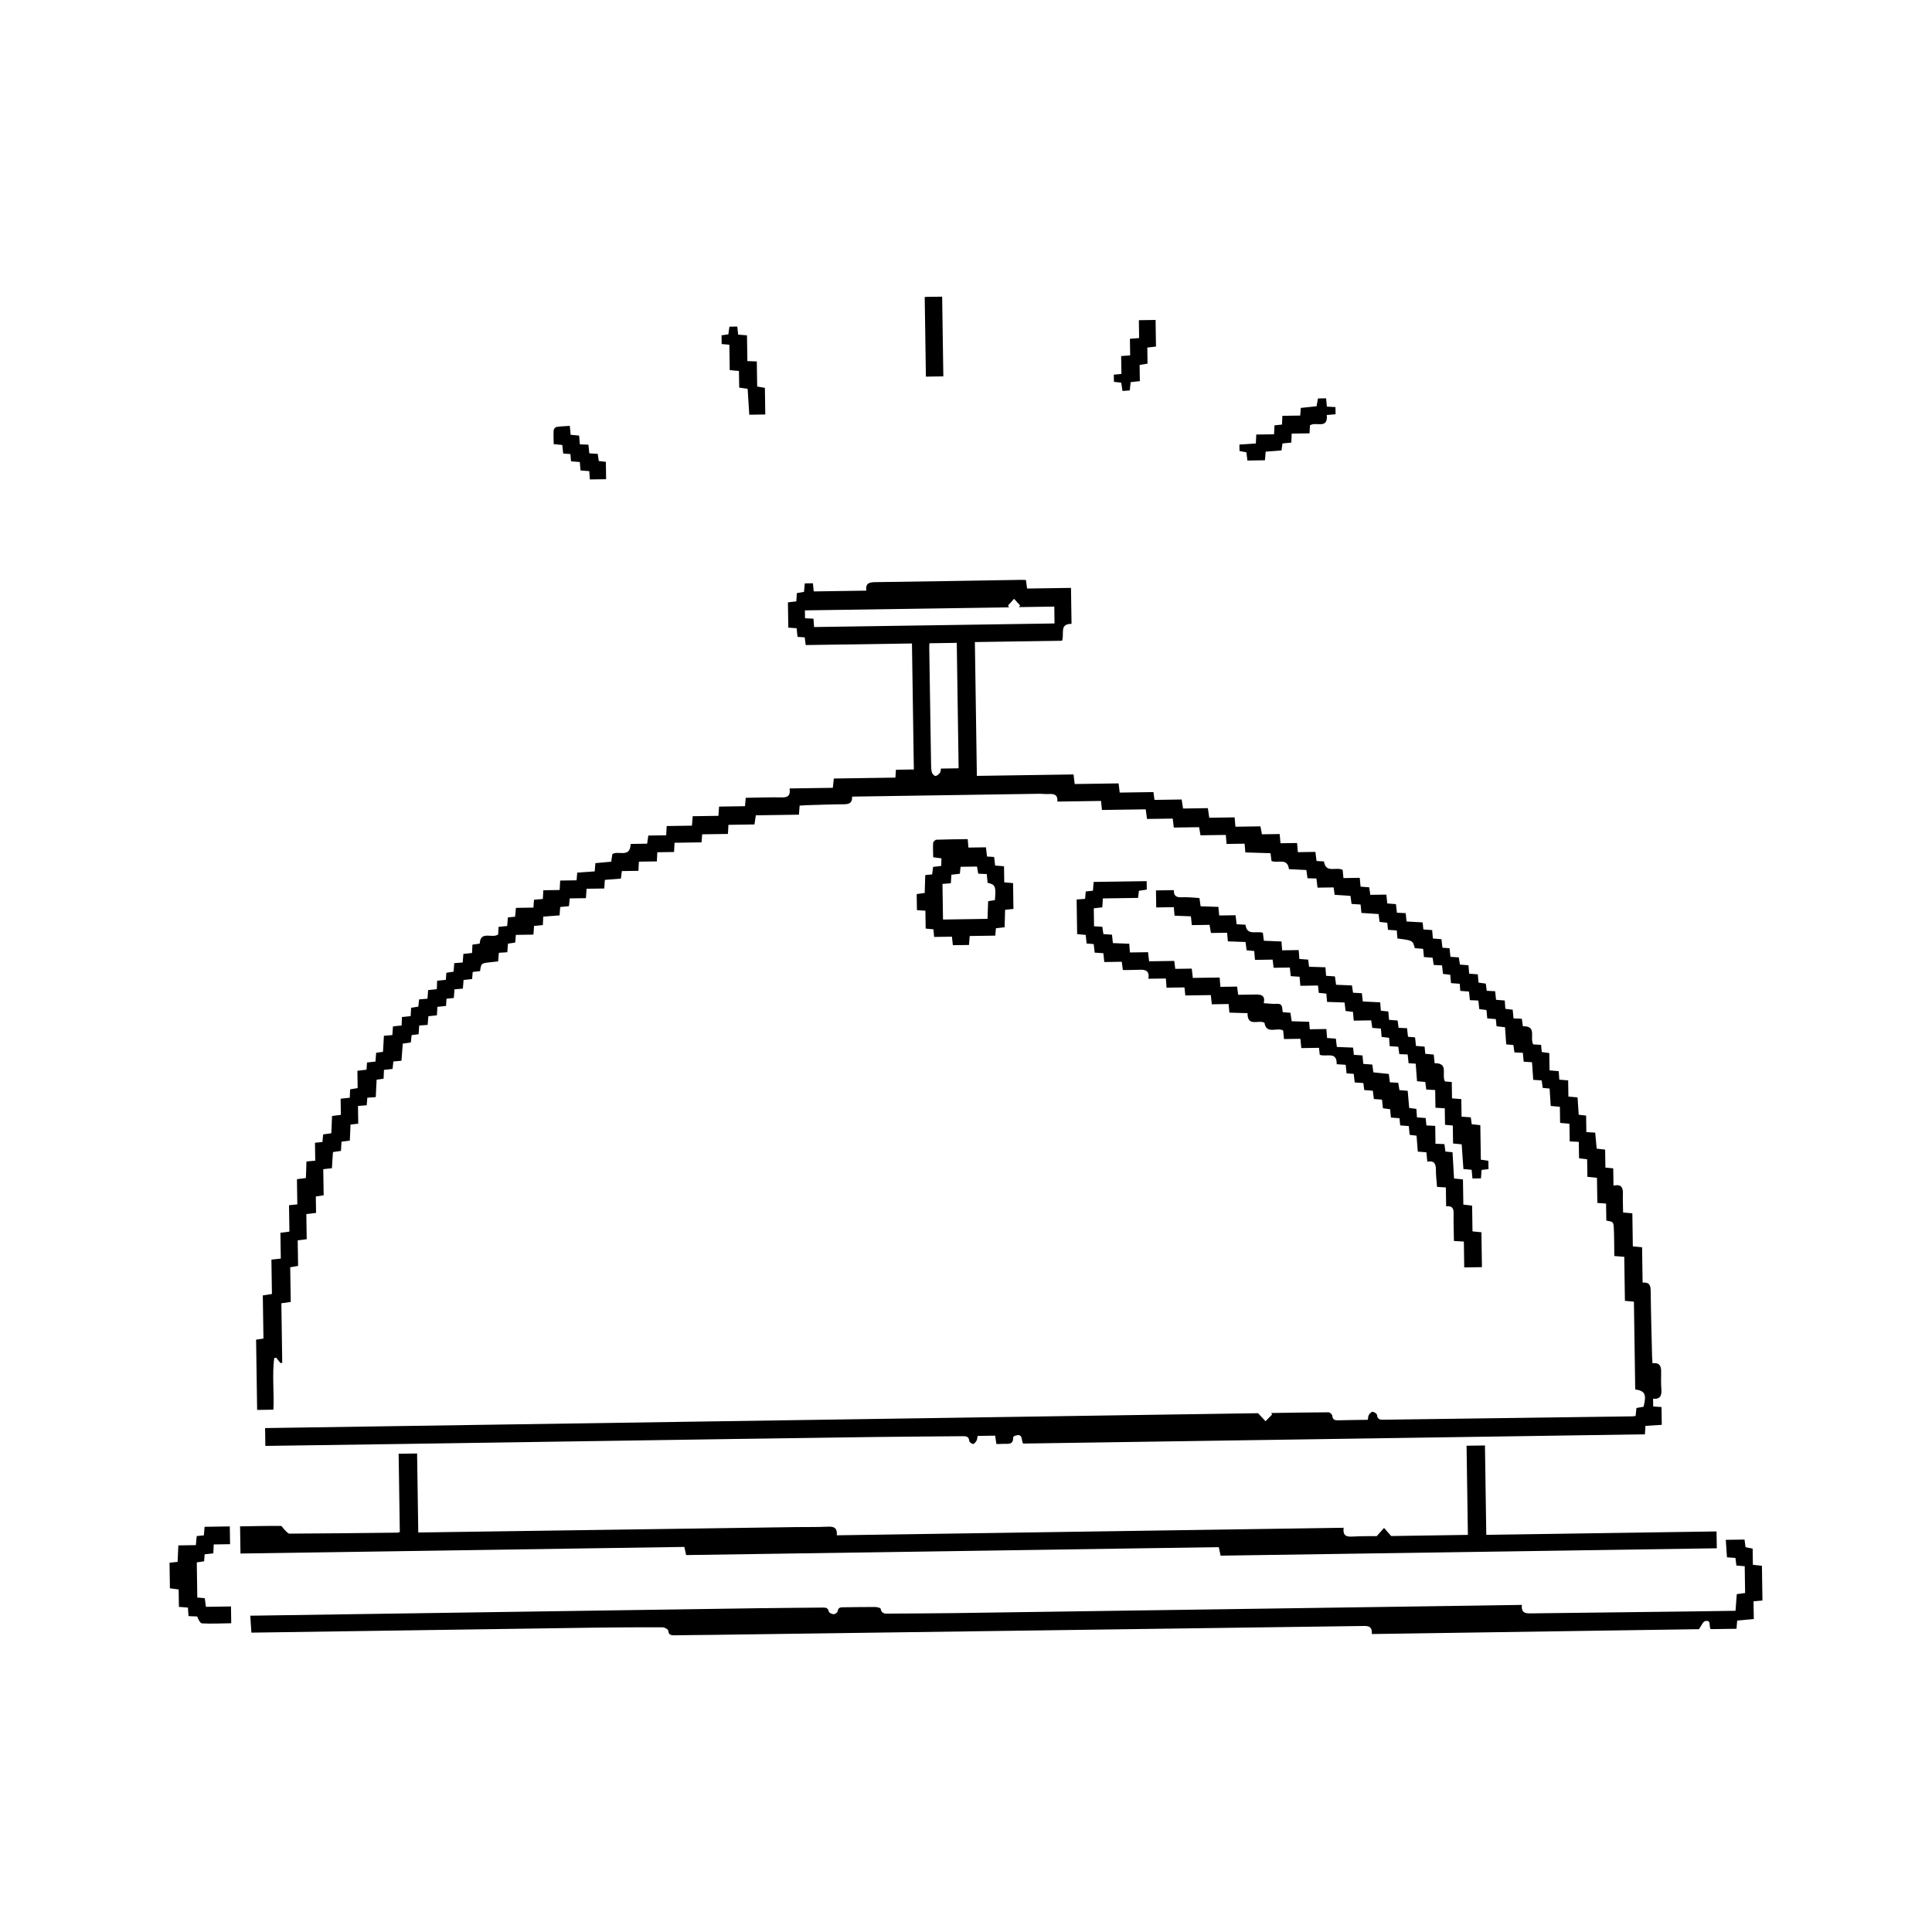 <?xml version="1.0" encoding="utf-8"?>
<!-- Generator: Adobe Illustrator 27.8.1, SVG Export Plug-In . SVG Version: 6.00 Build 0)  -->
<svg version="1.1" xmlns="http://www.w3.org/2000/svg" xmlns:xlink="http://www.w3.org/1999/xlink" x="0px" y="0px"
	 viewBox="0 0 1080 1080" style="enable-background:new 0 0 1080 1080;" xml:space="preserve">
<style type="text/css">
	.st0{display:none;}
	.st1{fill:#FFFFFF;}
</style>
<g id="Layer_1" class="st0">
</g>
<g id="Concierge">
	<g>
		<path d="M703.26,789.99c1.87,2,3.03,3.25,4.19,4.49c1.23-1.27,2.47-2.53,3.7-3.8c-0.19-0.27-0.37-0.53-0.56-0.8
			c10.7-0.16,21.4-0.36,32.09-0.39c0.72,0,2,1.17,2.06,1.88c0.21,2.45,1.61,2.63,3.55,2.58c5.4-0.15,10.8-0.18,16.33-0.27
			c0.2-1.06,0.14-2.01,0.55-2.66c0.5-0.79,1.45-1.88,2.11-1.82c0.91,0.08,2.41,1.05,2.48,1.76c0.24,2.37,1.45,2.7,3.47,2.67
			c46.47-0.65,92.94-1.26,139.41-1.88c0.48-0.01,0.96-0.12,1.66-0.21c0.16-1.46,0.31-2.87,0.49-4.46c1.4-0.25,2.71-0.47,3.99-0.7
			c1.68-7,0.88-8.82-4.68-9.68c-0.24-16.25-0.48-32.59-0.73-49.06c-1.79-0.16-3.11-0.28-5.03-0.45c-0.12-8.13-0.24-16.3-0.37-24.62
			c-2-0.16-3.42-0.27-5.56-0.44c-0.08-5.22-0.03-10.36-0.27-15.49c-0.17-3.65-0.35-3.64-4.19-4.34c-0.05-3.09-0.09-6.25-0.14-9.49
			c-1.68-0.13-3.02-0.23-4.88-0.37c-0.07-4.6-0.14-9.21-0.21-14.03c-2.02-0.21-3.54-0.37-5.35-0.55c-0.05-3.24-0.1-6.41-0.15-9.81
			c-1.54-0.19-2.82-0.34-4.52-0.55c-0.04-3.03-0.09-6.05-0.14-9.18c-1.87-0.1-3.3-0.18-5.08-0.27c-0.05-3.29-0.1-6.45-0.15-9.85
			c-1.84-0.17-3.36-0.32-5.22-0.49c-0.04-2.97-0.09-5.88-0.13-9.01c-1.85-0.17-3.37-0.31-5.12-0.46c-0.2-3.22-0.4-6.37-0.62-9.73
			c-1.33-0.13-2.51-0.24-3.87-0.37c-0.18-1.35-0.35-2.65-0.55-4.18c-1.45-0.1-2.89-0.19-4.73-0.32c-0.22-3.17-0.45-6.41-0.69-9.84
			c-1.61-0.11-3.04-0.21-4.65-0.31c-0.16-1.66-0.31-3.2-0.48-4.97c-1.57-0.06-3.01-0.12-4.68-0.19c-0.19-1.31-0.38-2.6-0.6-4.15
			c-1.26-0.12-2.54-0.24-4-0.38c-0.23-3.19-0.44-6.24-0.68-9.57c-1.54-0.18-3.06-0.35-4.73-0.55c-0.13-1.31-0.26-2.51-0.41-4.01
			c-1.51-0.12-3.04-0.25-4.79-0.39c-0.14-1.52-0.27-2.96-0.42-4.66c-1.23-0.16-2.51-0.33-4.03-0.53c-0.17-1.48-0.34-3.02-0.54-4.78
			c-1.52-0.07-2.96-0.14-4.71-0.22c-0.16-1.52-0.32-3.05-0.51-4.81c-1.58-0.12-3.12-0.24-4.85-0.37c-0.11-1.32-0.21-2.51-0.33-3.98
			c-1.56-0.12-3.1-0.23-4.87-0.36c-0.13-1.5-0.26-2.94-0.42-4.65c-1.23-0.16-2.51-0.32-4.05-0.51c-0.17-1.47-0.34-3.01-0.54-4.76
			c-1.52-0.07-2.96-0.14-4.65-0.22c-0.19-1.27-0.39-2.55-0.62-4.06c-1.52-0.12-3.07-0.24-4.86-0.38c-0.14-1.49-0.27-2.91-0.43-4.57
			c-1.61-0.14-3.16-0.27-4.66-0.4c-1.17-4.32-1.17-4.32-9.72-5.4c-0.11-1.38-0.22-2.81-0.35-4.49c-1.6-0.12-3.14-0.23-4.92-0.36
			c-0.13-1.25-0.25-2.44-0.4-3.93c-1.34-0.15-2.74-0.31-4.31-0.49c-0.17-1.37-0.34-2.69-0.56-4.39c-3.09-0.2-6.22-0.41-9.59-0.63
			c-0.14-1.45-0.28-2.88-0.46-4.7c-1.58-0.1-3.23-0.21-5.05-0.33c-0.19-1.42-0.36-2.73-0.6-4.49c-2.82-0.19-5.7-0.38-8.84-0.6
			c-0.17-1.24-0.35-2.52-0.58-4.14c-2.96,0.04-5.88,0.09-9,0.13c-0.23-1.85-0.41-3.37-0.62-5.1c-1.68-0.05-3.24-0.11-4.98-0.16
			c-0.22-1.57-0.41-2.98-0.64-4.6c-3.32-0.16-6.48-0.32-9.74-0.48c-0.79-6.56-6.22-3.09-9.75-4.56c-0.15-1.22-0.33-2.62-0.55-4.36
			c-4.68-0.14-9.3-0.29-14.07-0.43c-0.14-1.65-0.27-3.08-0.42-4.89c-3.37,0.05-6.64,0.1-10.09,0.15c-0.14-1.81-0.26-3.25-0.4-5.05
			c-4.68,0.07-9.32,0.14-14.16,0.21c-0.28-1.61-0.5-2.88-0.79-4.53c-4.59,0.07-9.24,0.14-14.13,0.21c-0.21-1.76-0.39-3.18-0.61-5.02
			c-4.66,0.07-9.39,0.14-14.37,0.21c-0.25-1.89-0.46-3.4-0.73-5.38c-8.14,0.12-16.21,0.24-24.46,0.36c-0.2-1.88-0.35-3.31-0.53-5.05
			c-8.07,0.12-16.04,0.24-24.37,0.36c0.31-3.85-1.87-4.42-4.79-4.23c-1.83,0.12-3.69-0.15-5.53-0.13
			c-33.65,0.5-67.3,1.02-100.96,1.53c-1.1,0.02-2.19,0.03-3.49,0.05c0.2,3.5-1.61,4.27-4.55,4.28c-7.02,0.02-14.04,0.33-21.06,0.53
			c-1.21,0.04-2.41,0.14-3.73,0.22c-0.12,1.66-0.22,3.09-0.37,5.07c-8.09,0.12-16.04,0.24-24.13,0.36c-0.28,1.95-0.48,3.36-0.73,5.1
			c-4.83,0.07-9.59,0.14-14.56,0.22c-0.1,1.77-0.17,3.2-0.28,5.09c-4.78,0.07-9.52,0.14-14.41,0.21c-0.12,1.62-0.21,2.82-0.34,4.5
			c-4.99,0.07-9.98,0.15-15.1,0.22c-0.1,1.92-0.18,3.35-0.28,5.17c-3.13,0.05-6.15,0.09-9.35,0.14c-0.09,1.81-0.16,3.25-0.25,5.11
			c-3.31,0.05-6.57,0.1-10.04,0.15c-0.1,1.84-0.18,3.27-0.29,5.12c-3.04,0.05-6.06,0.09-9.25,0.14c-0.19,1.56-0.34,2.73-0.52,4.21
			c-2.93,0.23-5.83,0.46-8.98,0.71c-0.1,1.49-0.2,2.92-0.32,4.82c-3.19,0.05-6.44,0.1-9.91,0.15c-0.12,1.87-0.21,3.3-0.34,5.25
			c-2.93,0.04-5.93,0.09-9.06,0.13c-0.17,1.68-0.29,2.87-0.43,4.34c-1.49,0.15-3.04,0.3-4.88,0.48c-0.12,1.42-0.23,2.84-0.38,4.68
			c-2.92,0.22-5.91,0.44-9.11,0.67c-0.08,1.6-0.14,3.04-0.23,4.74c-1.59,0.16-3.13,0.32-4.9,0.49c-0.11,1.48-0.22,2.91-0.37,4.85
			c-3.19,0.05-6.43,0.1-9.82,0.15c-0.14,1.68-0.23,2.87-0.35,4.3c-1.26,0.19-2.55,0.38-4.05,0.6c-0.12,1.53-0.25,3.07-0.38,4.8
			c-1.57,0.11-3.01,0.2-4.72,0.32c-0.13,1.58-0.26,3.11-0.41,4.8c-1.76,0.19-3.45,0.34-5.13,0.56c-4.34,0.55-4.34,0.56-4.96,4.87
			c-1.26,0.15-2.57,0.3-4.12,0.48c-0.1,1.23-0.2,2.42-0.32,3.95c-1.46,0.16-2.99,0.33-4.78,0.53c-0.12,1.52-0.24,3.06-0.39,4.83
			c-1.5,0.13-2.94,0.25-4.69,0.4c-0.12,1.51-0.24,3.05-0.38,4.83c-1.35,0.13-2.64,0.26-4.08,0.41c-0.09,1.37-0.17,2.57-0.27,4.04
			c-1.53,0.16-3.06,0.33-4.82,0.51c-0.09,1.51-0.17,2.95-0.28,4.73c-1.47,0.16-3,0.33-4.77,0.52c-0.13,1.54-0.26,3.08-0.41,4.84
			c-1.52,0.11-2.96,0.21-4.7,0.34c-0.12,1.55-0.23,3.09-0.36,4.88c-1.2,0.15-2.38,0.3-3.89,0.49c-0.13,1.21-0.28,2.5-0.46,4.12
			c-1.32,0.19-2.73,0.4-4.5,0.66c-0.23,3.05-0.46,6.17-0.71,9.55c-1.49,0.13-2.92,0.26-4.54,0.41c-0.14,1.35-0.28,2.65-0.45,4.18
			c-1.53,0.17-3.06,0.34-4.8,0.53c-0.08,1.66-0.15,3.22-0.22,4.91c-1.34,0.19-2.51,0.36-3.89,0.56c-0.16,3.27-0.32,6.42-0.48,9.74
			c-1.62,0.12-3.05,0.22-4.71,0.34c-0.12,1.39-0.23,2.69-0.36,4.21c-1.53,0.13-2.97,0.24-4.87,0.4c0.05,3.26,0.1,6.51,0.15,9.9
			c-1.64,0.19-2.83,0.33-4.32,0.5c-0.13,2.87-0.26,5.77-0.4,8.98c-1.46,0.19-2.88,0.37-4.65,0.6c-0.09,1.6-0.18,3.26-0.28,5.14
			c-1.49,0.22-2.9,0.42-4.49,0.65c-0.2,3.05-0.39,5.96-0.58,9.02c-1.54,0.17-2.95,0.33-4.84,0.55c0.07,4.9,0.14,9.66,0.22,14.59
			c-1.63,0.25-2.81,0.43-4.38,0.67c0.04,2.93,0.09,5.94,0.14,9.18c-1.89,0.23-3.41,0.41-5.44,0.65c0.07,4.66,0.14,9.28,0.21,14.05
			c-1.91,0.25-3.32,0.43-5.03,0.65c0.07,4.77,0.14,9.42,0.21,14.28c-1.54,0.27-2.81,0.49-4.4,0.77c0.09,6.38,0.19,12.76,0.29,19.39
			c-1.7,0.24-3.11,0.43-5.24,0.73c0.16,11.01,0.33,22.13,0.49,33.24c-0.32,0.07-0.64,0.14-0.97,0.21c-0.8-1-1.61-2.01-2.41-3.01
			c-0.37,0.06-0.74,0.12-1.11,0.19c-1.21,9.5,0.01,19.12-0.44,28.85c-3.08,0.05-5.97,0.09-9.1,0.14
			c-0.19-13.08-0.39-26.07-0.58-39.28c1.36-0.2,2.54-0.38,4.11-0.61c-0.12-8-0.24-15.97-0.36-24.12c1.76-0.27,3.16-0.49,5.1-0.79
			c-0.1-6.44-0.19-12.78-0.29-19.23c1.97-0.21,3.39-0.37,5.25-0.57c-0.07-4.9-0.14-9.66-0.21-14.43c1.78-0.23,3.1-0.4,5.02-0.65
			c-0.07-4.9-0.14-9.75-0.22-14.74c1.78-0.19,2.97-0.31,4.64-0.48c-0.07-4.63-0.14-9.26-0.21-14.08c1.88-0.25,3.31-0.44,5.01-0.66
			c0.1-2.99,0.2-6.01,0.31-9.25c1.61-0.14,3.04-0.27,4.91-0.44c-0.05-3.32-0.1-6.59-0.15-10.01c1.61-0.17,2.8-0.29,4.17-0.43
			c0.13-1.37,0.25-2.68,0.4-4.25c1.39-0.2,2.81-0.4,4.57-0.65c0.13-3.1,0.27-6.25,0.41-9.65c1.54-0.2,3.06-0.39,4.92-0.62
			c-0.04-2.98-0.09-5.89-0.13-9.02c1.85-0.21,3.38-0.38,5.12-0.57c0.06-1.56,0.11-3,0.18-4.68c1.3-0.21,2.58-0.42,4.21-0.69
			c-0.05-3.14-0.09-6.31-0.14-9.68c1.86-0.23,3.38-0.41,5.1-0.62c0.09-1.28,0.17-2.48,0.27-4.01c1.47-0.16,2.99-0.33,4.74-0.53
			c0.12-1.58,0.24-3.13,0.38-4.9c1.22-0.17,2.39-0.34,3.82-0.54c0.17-2.94,0.34-5.84,0.52-8.98c1.55-0.13,2.98-0.24,4.71-0.38
			c0.11-1.55,0.22-3.09,0.35-4.86c1.57-0.17,3.1-0.33,4.84-0.52c0.06-1.57,0.11-3.01,0.18-4.72c1.57-0.17,3.1-0.33,4.86-0.52
			c0.09-1.51,0.17-2.95,0.27-4.66c1.22-0.19,2.5-0.4,4.02-0.64c0.14-1.23,0.28-2.52,0.45-4.04c1.48-0.12,2.92-0.24,4.67-0.38
			c0.12-1.51,0.23-3.05,0.37-4.81c1.58-0.16,3.11-0.32,4.85-0.51c0.06-1.57,0.12-3.01,0.18-4.72c1.58-0.17,3.11-0.33,4.88-0.52
			c0.08-1.26,0.16-2.45,0.26-3.93c1.22-0.19,2.5-0.38,4.04-0.62c0.12-1.48,0.25-3.02,0.39-4.77c1.52-0.12,2.96-0.23,4.72-0.37
			c0.12-1.51,0.24-3.04,0.38-4.8c1.58-0.17,3.11-0.33,4.85-0.51c0.07-1.57,0.13-3.01,0.21-4.66c1.35-0.19,2.65-0.37,4.05-0.56
			c0.52-7.55,6.92-2.68,10.34-5.13c0.05-1.07,0.12-2.5,0.21-4.24c1.54-0.16,3.07-0.32,4.84-0.5c0.12-1.58,0.25-3.12,0.38-4.8
			c1.33-0.13,2.52-0.24,4.03-0.39c0.14-1.5,0.28-3.03,0.46-4.94c3.23-0.05,6.39-0.09,9.79-0.15c0.12-1.65,0.2-2.94,0.31-4.39
			c1.72-0.15,3.27-0.29,4.95-0.43c0.09-1.63,0.17-3.06,0.27-4.88c3.05-0.05,5.96-0.09,9.13-0.14c0.11-1.9,0.19-3.43,0.3-5.28
			c3.09-0.05,6-0.09,9.16-0.14c0.14-1.59,0.25-2.87,0.37-4.3c3.32-0.23,6.47-0.45,9.77-0.69c0.14-1.64,0.25-3.06,0.38-4.61
			c2.96-0.27,5.75-0.52,8.84-0.8c0.22-1.45,0.43-2.86,0.64-4.21c3.16-2.3,9.94,2.51,10.24-5.72c2.98-0.04,5.99-0.09,9.21-0.14
			c0.24-1.63,0.42-2.9,0.66-4.55c3.26-0.05,6.53-0.1,9.98-0.15c0.1-1.8,0.18-3.23,0.29-5.17c4.68-0.07,9.3-0.14,14.12-0.21
			c0.16-1.92,0.27-3.35,0.43-5.28c4.76-0.07,9.5-0.14,14.36-0.21c0.14-1.92,0.24-3.35,0.37-5.17c4.91-0.07,9.66-0.14,14.49-0.22
			c0.14-1.59,0.24-2.78,0.41-4.69c6.82-0.1,13.56-0.37,20.3-0.23c3.39,0.07,4.79-1.13,4.2-5c8.15-0.12,16.08-0.24,24.19-0.36
			c0.2-1.95,0.35-3.36,0.55-5.19c11.47-0.17,22.88-0.34,34.43-0.51c0.11-1.6,0.19-2.8,0.29-4.4c3.29-0.05,6.55-0.1,10.01-0.15
			c-0.35-23.64-0.7-46.86-1.05-70.43c-19.83,0.29-39.5,0.59-59.41,0.88c-0.2-1.58-0.36-2.86-0.54-4.29
			c-1.33-0.09-2.53-0.18-4.02-0.29c-0.16-1.51-0.31-3.05-0.5-4.82c-1.49-0.11-2.92-0.21-4.66-0.34c-0.07-4.57-0.14-9.18-0.21-14.14
			c1.4-0.16,2.93-0.33,4.69-0.54c0.1-1.48,0.2-2.92,0.32-4.62c1.21-0.21,2.49-0.43,3.99-0.7c0.14-1.49,0.28-3.03,0.43-4.73
			c1.53-0.02,2.94-0.04,4.55-0.07c0.15,1.59,0.29,3.02,0.43,4.56c9.8-0.15,19.47-0.29,29.38-0.44c-0.49-4.29,1.84-4.71,5.13-4.75
			c27.24-0.34,54.48-0.84,81.72-1.28c0.72-0.01,1.45,0.05,2.41,0.08c0.21,1.54,0.39,2.95,0.64,4.78c8.15-0.12,16.23-0.24,24.55-0.36
			c0.1,6.9,0.2,13.38,0.3,20.1c-7.03-0.05-3.86,5.69-5.3,9.45c-15.97,0.24-32.18,0.48-48.73,0.72c0.37,24.98,0.74,49.55,1.11,74.81
			c18.07-0.27,35.97-0.53,54.04-0.8c0.25,2.08,0.43,3.49,0.65,5.36c8.17-0.12,16.25-0.24,24.54-0.36c0.22,1.85,0.39,3.28,0.62,5.14
			c6.22-0.09,12.46-0.19,18.86-0.28c0.21,1.59,0.37,2.77,0.58,4.37c5.03-0.07,10.04-0.15,15.19-0.23c0.28,1.8,0.5,3.2,0.78,5.05
			c4.64-0.07,9.15-0.14,13.87-0.21c0.28,1.95,0.5,3.45,0.78,5.36c4.71-0.07,9.34-0.14,14.18-0.21c0.16,1.83,0.28,3.26,0.45,5.23
			c4.61-0.07,9.23-0.14,13.98-0.21c0.31,1.67,0.54,2.84,0.84,4.45c3.18-0.05,6.45-0.1,9.92-0.15c0.16,1.84,0.28,3.28,0.44,5.15
			c3.05-0.05,6.07-0.09,9.28-0.14c0.16,1.86,0.28,3.29,0.43,5.12c3.2-0.05,6.36-0.09,9.8-0.15c0.24,1.87,0.44,3.38,0.66,5.1
			c1.42,0.08,2.74,0.15,4.13,0.22c1.06,6.89,6.82,2.82,10.46,4.74c0.11,1.18,0.26,2.71,0.44,4.58c3.07-0.05,5.98-0.09,9.11-0.14
			c0.17,1.78,0.31,3.21,0.47,4.94c1.5,0.11,3.05,0.22,4.83,0.35c0.18,1.29,0.37,2.57,0.61,4.22c2.94-0.04,5.85-0.09,8.97-0.13
			c0.19,1.78,0.34,3.21,0.52,4.95c1.49,0.11,3.03,0.23,4.84,0.37c0.17,1.51,0.34,3.04,0.54,4.81c1.62,0.08,3.16,0.15,4.91,0.23
			c0.16,1.59,0.31,3.01,0.48,4.67c3.01,0.17,5.92,0.33,8.99,0.51c0.14,1.33,0.26,2.52,0.4,3.93c1.6,0.12,3.15,0.23,4.92,0.37
			c0.13,1.51,0.25,2.95,0.41,4.71c1.49,0.12,3.02,0.23,4.79,0.37c0.18,1.54,0.36,3.07,0.55,4.77c1.28,0.1,2.48,0.19,3.97,0.31
			c0.16,1.5,0.32,3.03,0.5,4.79c1.5,0.09,2.94,0.18,4.67,0.29c0.19,1.21,0.39,2.5,0.63,4.04c1.47,0.12,3.01,0.24,4.78,0.38
			c0.13,1.51,0.25,2.95,0.39,4.7c1.52,0.12,3.05,0.24,4.82,0.38c0.14,1.49,0.28,2.92,0.44,4.63c1.22,0.16,2.51,0.34,4.02,0.54
			c0.17,1.23,0.35,2.52,0.56,4.02c1.49,0.08,2.93,0.16,4.69,0.25c0.16,1.5,0.32,3.04,0.5,4.79c1.57,0.13,3.11,0.25,4.87,0.39
			c0.1,1.54,0.2,2.98,0.31,4.65c1.32,0.16,2.61,0.32,4.12,0.5c0.15,1.54,0.29,3.08,0.46,4.83c1.58,0.08,3.02,0.15,4.66,0.23
			c0.19,1.37,0.36,2.67,0.57,4.2c8.12-0.28,3.65,6.46,5.81,10.14c1.16,0.06,2.69,0.15,4.37,0.24c0.13,1.38,0.24,2.58,0.38,4.02
			c1.27,0.17,2.55,0.34,4.21,0.57c0.05,3.14,0.09,6.3,0.14,9.68c1.89,0.16,3.41,0.29,5.14,0.44c0.1,1.56,0.2,3,0.32,4.75
			c1.55,0.13,3.08,0.25,4.95,0.4c0.04,2.97,0.09,5.88,0.13,9.05c1.84,0.16,3.36,0.3,5.12,0.46c0.22,3.21,0.43,6.36,0.65,9.69
			c1.32,0.16,2.51,0.3,4.13,0.49c0.04,2.99,0.09,6.02,0.14,9.23c1.85,0.11,3.28,0.19,4.95,0.29c0.27,2.95,0.53,5.84,0.82,8.95
			c1.54,0.17,2.96,0.34,4.73,0.54c0.05,3.35,0.1,6.63,0.15,10.05c1.53,0.15,2.73,0.26,4.38,0.42c0.05,3.08,0.09,6.22,0.14,9.7
			c4.75-1.13,5.35,1.41,5.25,4.81c-0.09,3.31,0.07,6.62,0.12,10.17c1.8,0.16,3.22,0.29,5.17,0.46c0.09,6.08,0.18,12.18,0.27,18.48
			c1.92,0.19,3.35,0.34,5.17,0.52c0.1,6.45,0.19,12.93,0.29,19.74c3.74-0.34,4.49,1.48,4.52,4.58c0.12,12.33,0.5,24.65,0.79,36.97
			c0.03,1.09,0.13,2.18,0.22,3.54c4.34-0.57,4.93,2.01,4.83,5.35c-0.09,3.08-0.07,6.17,0.14,9.24c0.22,3.32-0.52,5.62-4.64,5.22
			c0.02,1.54,0.04,2.83,0.06,4.34c1.59,0.11,3.02,0.2,4.65,0.31c0.05,3.28,0.1,6.43,0.15,9.95c-2.95,0.19-5.95,0.38-9.13,0.58
			c-0.1,1.65-0.19,3.08-0.29,4.72c-115.93,1.72-231.75,3.44-347.6,5.17c-1.12-1.85-0.01-5.54-3.9-4.56
			c-0.63,0.16-1.69,0.69-1.67,1.02c0.18,4.74-3.33,3.5-5.91,3.72c-1.08,0.09-2.17,0.04-3.45,0.06c-0.25-1.69-0.47-3.1-0.7-4.66
			c-3.3,0.05-6.46,0.1-9.82,0.15c-0.19,0.96-0.16,1.87-0.55,2.55c-0.46,0.8-1.26,1.92-1.94,1.94c-0.74,0.02-2.11-1.01-2.16-1.68
			c-0.24-2.71-1.94-2.68-3.92-2.66c-16.14,0.17-32.28,0.24-48.42,0.44c-27.49,0.35-54.97,0.76-82.46,1.17
			c-60.03,0.89-120.06,1.81-180.09,2.7c-25.27,0.38-50.54,0.72-75.81,1.08c-0.84,0.01-1.68,0.02-2.79,0.04
			c-0.05-3.46-0.1-6.61-0.15-9.97C333.61,795.49,519.04,792.73,703.26,789.99z M589.36,339.09c-6.75,0.1-13.24,0.2-19.72,0.29
			c0.21-0.31,0.41-0.61,0.62-0.92c-1.13-1.24-2.27-2.49-3.4-3.73c-1.13,1.27-2.25,2.53-3.38,3.8c0.19,0.32,0.39,0.65,0.58,0.97
			c-38,0.56-76,1.13-114.11,1.7c0.03,1.74,0.04,3.01,0.07,4.4c1.66,0.09,3.09,0.16,4.71,0.25c0.13,1.73,0.25,3.27,0.35,4.67
			c44.95-0.67,89.58-1.33,134.41-2C589.46,345.32,589.42,342.52,589.36,339.09z M519.57,359.59c-0.05,0.99-0.13,1.59-0.12,2.2
			c0.33,21.91,0.67,43.82,1.03,65.73c0.02,1.47,0.07,3,0.5,4.37c0.25,0.8,1.35,1.93,1.98,1.87c0.9-0.08,1.83-1,2.5-1.78
			c0.4-0.45,0.32-1.31,0.53-2.34c3.43-0.05,6.69-0.1,9.89-0.15c-0.35-23.6-0.7-46.79-1.04-70.13
			C529.67,359.44,524.79,359.51,519.57,359.59z"/>
		<path d="M467.79,858.24c94.51-1.4,188.75-2.81,283.32-4.21c-0.63,4.99,2.11,5.08,5.43,4.9c4.65-0.27,9.32-0.19,13.08-0.24
			c1.67-1.88,2.87-3.23,4.07-4.58c1.13,1.28,2.26,2.56,4,4.54c13.38-0.2,27.89-0.41,42.87-0.64c-0.25-16.5-0.49-33.06-0.74-49.84
			c3.61-0.05,6.75-0.1,10.28-0.15c0.25,16.52,0.49,32.98,0.74,49.97c43.06-0.64,85.74-1.27,128.72-1.91
			c0.05,3.41,0.09,6.3,0.14,9.42c-92.41,1.37-184.8,2.75-277.37,4.12c-0.33-1.52-0.61-2.8-1.03-4.75
			c-99.14,1.47-198.4,2.95-297.75,4.42c-0.4-1.79-0.65-2.95-1-4.55c-82.62,1.23-165.28,2.46-248.12,3.69
			c-0.08-5.29-0.15-10.14-0.23-15.19c7.78-0.12,15.26-0.29,22.74-0.23c0.74,0.01,1.42,1.53,2.22,2.25c0.86,0.77,1.82,2.06,2.73,2.05
			c20.09-0.09,40.18-0.32,60.27-0.55c0.34,0,0.68-0.17,1.33-0.34c-0.22-14.48-0.43-28.98-0.65-43.76c3.55-0.05,6.77-0.1,10.31-0.15
			c0.22,14.64,0.43,29.13,0.66,44.16c1.85-0.03,3.4-0.05,4.95-0.07c68.54-0.98,137.07-1.97,205.61-2.94
			c6.04-0.09,12.08,0.04,18.11-0.22C465.78,853.27,468.14,853.69,467.79,858.24z"/>
		<path d="M850.74,897.15c-0.51,4.92,2.47,4.77,5.62,4.73c30.19-0.4,60.39-0.74,90.58-1.1c7.63-0.09,15.26-0.22,23.23-0.34
			c0.25-3.29,0.47-6.17,0.7-9.31c1.5-0.2,3.01-0.4,4.66-0.62c-0.07-4.99-0.15-9.86-0.22-14.99c-1.62-0.13-3.04-0.24-4.65-0.37
			c-0.17-1.35-0.34-2.66-0.54-4.24c-1.41-0.11-2.84-0.22-4.73-0.37c-0.21-3.14-0.43-6.34-0.67-9.76c3.73-0.06,7-0.1,10.48-0.16
			c0.18,1.38,0.36,2.68,0.57,4.27c1.16,0.24,2.42,0.49,3.97,0.81c0.04,2.94,0.09,5.87,0.13,9.03c1.79,0.19,3.31,0.36,5.06,0.55
			c0.1,6.46,0.19,12.81,0.29,19.4c-1.65,0.15-3.08,0.29-4.99,0.46c0.05,3.22,0.1,6.47,0.15,9.92c-3.34,0.3-6.23,0.56-9.29,0.83
			c-0.13,1.58-0.24,3-0.37,4.6c-4.9,0.07-9.66,0.14-14.4,0.21c-1.3-1.46,0.64-5.42-3.18-4.46c-1.25,0.32-2.01,2.57-3.4,4.48
			c-60.18,0.89-121.38,1.8-182.9,2.72c0.39-4.97-2.79-4.54-6.02-4.49c-121.15,1.68-242.31,3.32-363.46,4.96
			c-6.65,0.09-13.31,0.1-19.96,0.23c-2,0.04-3.58,0.08-3.86-2.65c-0.08-0.74-2.06-1.82-3.17-1.82c-13.18-0.03-26.37,0.03-39.55,0.22
			c-60.52,0.85-121.03,1.75-181.55,2.64c-2.81,0.04-5.62,0.08-8.75,0.13c-0.22-3.3-0.4-6.08-0.62-9.47
			c1.52-0.02,2.82-0.04,4.11-0.06c93.06-1.37,186.11-2.75,279.17-4.11c12.2-0.18,24.4-0.23,36.6-0.37c1.72-0.02,3.09,0.02,3.53,2.25
			c0.13,0.68,1.76,1.43,2.71,1.45c0.77,0.02,2.15-0.94,2.23-1.59c0.29-2.35,1.8-2.26,3.47-2.28c5.79-0.05,11.59-0.19,17.38-0.16
			c1.11,0.01,3.09,0.46,3.18,0.97c0.53,3.04,2.63,2.75,4.75,2.73c11.83-0.1,23.66-0.11,35.48-0.27
			c97.12-1.38,194.25-2.79,291.37-4.19C832.74,897.42,841.59,897.29,850.74,897.15z"/>
		<path d="M731.83,571.19c0.13,1.55,0.22,2.65,0.34,4.18c3.02-0.04,6.04-0.09,9.28-0.14c0.14,1.83,0.26,3.27,0.4,5.01
			c1.53,0.12,3.07,0.23,4.9,0.37c0.17,1.4,0.34,2.81,0.56,4.64c2.92,0.12,5.93,0.24,9.08,0.37c0.14,1.35,0.26,2.55,0.42,4.03
			c1.52,0.11,3.06,0.22,4.83,0.35c0.15,1.49,0.29,2.92,0.46,4.73c1.58,0.12,3.23,0.24,5.03,0.37c0.2,1.43,0.38,2.74,0.6,4.35
			c2.77,0.29,5.53,0.58,8.62,0.9c0.18,1.43,0.38,2.95,0.6,4.67c1.54,0.09,2.99,0.17,4.68,0.27c0.2,1.25,0.41,2.54,0.66,4.09
			c1.38,0.12,2.81,0.24,4.62,0.4c0.27,3.05,0.54,6.18,0.83,9.56c1.28,0.17,2.56,0.35,4.02,0.55c0.1,1.54,0.2,2.99,0.32,4.73
			c1.56,0.12,3.1,0.24,4.88,0.37c0.13,1.35,0.26,2.64,0.41,4.14c1.58,0.08,3.02,0.15,4.92,0.24c0.05,3.31,0.1,6.56,0.15,9.99
			c1.89,0.08,3.33,0.14,4.99,0.21c0.19,1.35,0.36,2.64,0.57,4.17c1.19,0.11,2.38,0.22,3.96,0.36c0.28,4.78,0.57,9.63,0.86,14.7
			c1.6,0.16,3.02,0.31,4.98,0.51c0.07,4.67,0.14,9.3,0.21,14.06c1.83,0.23,3.14,0.4,4.91,0.62c0.07,4.67,0.14,9.4,0.21,14.36
			c1.85,0.19,3.27,0.33,4.99,0.5c0.1,6.4,0.19,12.85,0.29,19.5c-3.17,0.05-6.31,0.09-9.9,0.15c-0.07-4.86-0.14-9.61-0.21-14.45
			c-1.87-0.12-3.3-0.2-5.55-0.34c-0.08-5.24-0.28-10.38-0.18-15.51c0.06-2.82-0.9-4.22-4.17-3.88c-0.05-3.58-0.1-6.97-0.16-10.53
			c-1.8-0.11-3.22-0.2-4.92-0.3c-0.24-3.27-0.66-6.43-0.64-9.58c0.02-3.28-0.89-5.26-4.82-4.55c-0.16-1.76-0.31-3.31-0.49-5.2
			c-1.47-0.12-3-0.25-4.82-0.4c-0.23-2.91-0.45-5.81-0.69-8.9c-1.29-0.16-2.47-0.31-3.88-0.49c-0.14-1.54-0.28-3.1-0.44-4.88
			c-1.59-0.13-3.13-0.25-4.82-0.39c-0.13-1.31-0.25-2.5-0.4-4c-1.51-0.12-3.04-0.24-4.8-0.38c-0.14-1.51-0.27-2.95-0.42-4.64
			c-1.24-0.17-2.52-0.34-4.03-0.55c-0.17-1.5-0.34-3.04-0.53-4.83c-1.48-0.11-2.9-0.22-4.54-0.34c-0.2-1.52-0.38-2.94-0.6-4.64
			c-1.51-0.12-3.05-0.24-4.78-0.38c-0.17-1.26-0.32-2.45-0.51-3.92c-1.49-0.1-3.04-0.2-4.82-0.32c-0.18-1.57-0.36-3.11-0.55-4.8
			c-1.3-0.1-2.49-0.18-4-0.29c-0.16-1.5-0.32-3.03-0.51-4.78c-1.62-0.11-3.17-0.21-5.02-0.33c0.2-7.48-5.84-3.84-9.47-5.27
			c-0.11-1.06-0.24-2.25-0.42-3.89c-3.18,0.05-6.43,0.1-9.88,0.15c-0.19-1.86-0.34-3.29-0.53-5.2c-2.94,0.04-5.94,0.09-9.15,0.14
			c-0.18-1.88-0.32-3.31-0.46-4.73c-3.26-2.12-9.4,2.45-10.46-4.36c-3.21-1.88-9.56,2.59-9.47-5.37c-3.34-0.1-6.62-0.2-10.12-0.3
			c-0.15-1.6-0.29-3.03-0.46-4.81c-3.09,0.05-6.12,0.09-9.39,0.14c-0.19-1.75-0.34-3.18-0.55-5.14c-4.68,0.07-9.41,0.14-14.26,0.21
			c-0.17-1.71-0.3-2.9-0.46-4.5c-3.31,0.05-6.58,0.1-10.03,0.15c-0.14-1.83-0.24-3.27-0.38-5.13c-3.18,0.05-6.32,0.09-9.76,0.14
			c0.71-4.4-1.57-5.2-4.9-5.03c-3.05,0.16-6.12,0.12-9.39,0.16c-0.22-1.7-0.39-2.98-0.6-4.63c-3.24,0.05-6.4,0.1-9.77,0.15
			c-0.19-1.79-0.33-3.22-0.51-4.93c-1.53-0.1-3.08-0.2-4.86-0.32c-0.18-1.57-0.35-3.1-0.54-4.79c-1.28-0.1-2.48-0.2-3.98-0.32
			c-0.15-1.48-0.31-3.02-0.49-4.79c-1.55-0.15-3.07-0.29-4.79-0.46c-0.1-6.47-0.19-12.81-0.29-19.35c1.63-0.12,3.06-0.22,4.73-0.34
			c0.13-1.38,0.25-2.68,0.38-4.16c1.28-0.13,2.48-0.25,4.01-0.4c0.12-1.47,0.25-3,0.4-4.91c9.84-0.15,19.62-0.29,29.63-0.44
			c0.02,1.65,0.05,3.06,0.07,4.72c-1.4,0.21-2.8,0.42-4.4,0.66c-0.15,1.24-0.3,2.43-0.49,3.99c-6.46,0.1-12.95,0.19-19.67,0.29
			c-0.1,1.77-0.18,3.2-0.29,4.97c-1.47,0.17-3,0.35-4.78,0.56c0.05,3.24,0.1,6.5,0.15,10.03c1.48,0.1,2.92,0.19,4.62,0.3
			c0.18,1.23,0.38,2.52,0.61,4.08c1.48,0.11,3.02,0.22,4.8,0.34c0.16,1.49,0.31,2.91,0.5,4.69c2.96,0.12,5.97,0.24,9.15,0.37
			c0.12,1.63,0.23,3.07,0.37,4.87c3.34-0.05,6.62-0.1,10.13-0.15c0.2,1.75,0.37,3.17,0.59,5.09c4.64-0.07,9.26-0.14,14.07-0.21
			c0.21,1.66,0.36,2.84,0.56,4.44c2.95-0.04,5.95-0.09,9.21-0.14c0.21,1.8,0.38,3.21,0.61,5.19c4.88-0.07,9.84-0.15,14.99-0.22
			c0.16,1.98,0.28,3.41,0.42,5.22c3.06-0.05,6.09-0.09,9.34-0.14c0.2,1.52,0.35,2.69,0.59,4.58c2.93-0.04,5.96-0.08,8.98-0.14
			c3.26-0.07,6.43-0.06,5.31,4.84c2.69,0.15,5.02,0.5,7.32,0.35c3.67-0.24,2.78,2.61,3.34,4.67c1.33,0.11,2.66,0.21,4.28,0.35
			c0.21,1.47,0.43,2.98,0.68,4.71C725.28,570.98,728.44,571.08,731.83,571.19z"/>
		<path d="M746.87,550.49c3.03,0.13,5.83,0.24,8.87,0.37c0.2,1.32,0.4,2.59,0.62,4.08c1.59,0.09,3.14,0.17,4.93,0.27
			c0.17,1.52,0.33,2.93,0.52,4.61c3.24,0.17,6.38,0.33,9.73,0.5c0.12,1.59,0.23,3.02,0.36,4.66c1.37,0.15,2.66,0.28,4.18,0.45
			c0.13,1.47,0.26,2.9,0.42,4.67c1.47,0.12,3.01,0.24,4.78,0.38c0.17,1.28,0.35,2.57,0.55,4.07c1.51,0.07,2.95,0.14,4.71,0.23
			c0.17,1.51,0.34,3.04,0.54,4.79c1.25,0.1,2.44,0.2,3.95,0.33c0.16,1.47,0.32,3,0.51,4.78c1.54,0.13,3.07,0.26,4.82,0.4
			c0.12,1.27,0.23,2.46,0.37,4.01c1.47,0.13,3,0.26,4.74,0.41c0.17,1.58,0.33,3.12,0.51,4.85c8.09-0.16,3.69,6.5,5.77,10.2
			c0.93,0.07,2.21,0.17,3.8,0.3c0.05,3.08,0.09,5.99,0.14,9.15c1.83,0.14,3.35,0.26,5.19,0.4c0.05,3.28,0.1,6.44,0.15,9.82
			c1.84,0.13,3.38,0.24,5.15,0.37c0.17,1.22,0.33,2.4,0.53,3.88c1.35,0.14,2.77,0.29,4.8,0.5c0.09,6.35,0.19,12.8,0.29,19.31
			c1.75,0.25,2.92,0.42,4.22,0.61c0.02,1.6,0.04,3.03,0.07,4.65c-1.32,0.16-2.5,0.31-3.88,0.47c-0.11,1.53-0.21,2.97-0.34,4.7
			c-1.49,0.02-3,0.04-4.76,0.07c-0.14-1.52-0.29-3.07-0.45-4.85c-1.49-0.14-2.9-0.27-4.6-0.43c-0.32-4.6-0.64-9.09-0.97-13.81
			c-1.59-0.15-3.01-0.29-4.81-0.46c-0.05-3.34-0.1-6.63-0.15-10.05c-1.56-0.14-2.75-0.25-4.35-0.39c-0.04-3-0.09-6.02-0.14-9.25
			c-1.83-0.11-3.26-0.19-5.21-0.3c-0.05-3.2-0.1-6.46-0.15-9.89c-1.92-0.11-3.35-0.19-4.98-0.29c-0.18-1.37-0.34-2.67-0.55-4.23
			c-1.41-0.12-2.83-0.25-4.62-0.41c-0.24-3.18-0.48-6.43-0.74-9.81c-1.38-0.09-2.57-0.17-3.97-0.26c-0.18-1.61-0.34-3.15-0.53-4.9
			c-1.55-0.06-2.99-0.12-4.65-0.18c-0.19-1.32-0.38-2.61-0.6-4.12c-1.54-0.11-3.08-0.22-4.81-0.34c-0.11-1.59-0.2-3.03-0.32-4.68
			c-1.36-0.15-2.64-0.3-4.16-0.47c-0.13-1.47-0.26-2.9-0.41-4.67c-1.49-0.12-3.02-0.24-4.81-0.38c-0.19-1.27-0.37-2.55-0.62-4.21
			c-3.22,0.05-6.38,0.09-9.76,0.14c-0.16-1.8-0.29-3.23-0.43-4.9c-1.29-0.15-2.58-0.3-4.12-0.48c-0.18-1.48-0.37-3.01-0.58-4.75
			c-3.23-0.11-6.39-0.21-9.77-0.33c-0.14-1.59-0.27-3.02-0.41-4.63c-1.38-0.14-2.69-0.27-4.22-0.43c-0.14-1.21-0.27-2.39-0.46-4.1
			c-3.17,0.05-6.4,0.1-9.85,0.15c-0.17-1.92-0.29-3.35-0.43-5.05c-1.58-0.11-3.12-0.21-4.93-0.33c-0.16-1.45-0.32-2.88-0.53-4.82
			c-2.92,0.04-5.91,0.09-9.06,0.13c-0.2-1.68-0.35-2.86-0.55-4.56c-3.18,0.05-6.42,0.1-9.86,0.15c-0.16-1.91-0.28-3.34-0.42-4.96
			c-1.38-0.13-2.69-0.26-4.26-0.41c-0.18-1.4-0.36-2.82-0.59-4.62c-3.19-0.12-6.45-0.24-9.89-0.37c-0.14-1.6-0.26-3.03-0.42-4.81
			c-3,0.04-5.91,0.09-9.03,0.13c-0.27-1.59-0.49-2.85-0.79-4.55c-3.24,0.05-6.51,0.1-9.9,0.15c-0.2-1.84-0.35-3.26-0.53-4.91
			c-3.06-0.12-5.97-0.24-9.12-0.36c-0.14-1.54-0.27-2.97-0.43-4.76c-3.19,0.05-6.34,0.09-9.83,0.15c-0.05-3.34-0.09-6.32-0.14-9.52
			c3.28-0.05,6.55-0.1,10.03-0.15c-0.23,3.29,1.44,4.14,4.47,3.98c3.16-0.17,6.36,0.25,9.8,0.43c0.21,1.47,0.41,2.89,0.65,4.61
			c3.21,0.11,6.47,0.22,9.94,0.34c0.16,1.61,0.29,3.04,0.46,4.81c2.99-0.04,5.92-0.09,9.13-0.14c0.23,1.82,0.42,3.34,0.63,5.04
			c1.66,0.09,3.23,0.17,4.92,0.26c0.85,6.38,6.06,3.32,9.72,4.5c0.16,1.24,0.34,2.66,0.57,4.46c3.17,0.13,6.42,0.26,9.84,0.4
			c0.12,1.62,0.23,3.06,0.37,4.95c3.06-0.05,6.07-0.09,9.26-0.14c0.14,1.87,0.25,3.31,0.37,4.97c1.63,0.12,3.17,0.24,4.92,0.37
			c0.16,1.24,0.31,2.43,0.51,4c2.94,0.09,5.95,0.18,9.15,0.28c0.12,1.64,0.23,3.07,0.36,4.77c1.6,0.11,3.15,0.22,4.95,0.34
			C746.44,547.26,746.63,548.68,746.87,550.49z"/>
		<path d="M517.22,489.17c1.48-0.15,2.57-0.26,3.86-0.39c0.17-1.33,0.34-2.63,0.53-4.18c1.41-0.17,2.83-0.34,4.55-0.54
			c0.04-1.4,0.08-2.7,0.12-4.24c-1.6-0.21-3.03-0.4-4.61-0.61c-0.04-2.71-0.2-5.39-0.03-8.05c0.04-0.65,1.17-1.73,1.84-1.75
			c5.75-0.22,11.51-0.25,17.47-0.34c0.13,1.5,0.26,2.93,0.41,4.73c3.24-0.05,6.39-0.1,9.79-0.15c0.22,1.88,0.4,3.4,0.6,5.15
			c1.26,0.08,2.46,0.16,3.99,0.26c0.16,1.47,0.33,3,0.53,4.77c1.53,0.13,3.07,0.26,4.99,0.42c0.04,2.97,0.09,5.88,0.13,8.99
			c1.8,0.15,3.23,0.27,4.92,0.42c0.07,4.72,0.14,9.45,0.21,14.45c-1.45,0.14-2.87,0.27-4.65,0.44c-0.09,3.18-0.18,6.34-0.28,9.79
			c-1.56,0.17-3.08,0.35-4.86,0.54c-0.11,1.23-0.21,2.42-0.37,4.14c-4.65,0.07-9.37,0.14-14.28,0.21c-0.16,1.93-0.28,3.35-0.41,5.01
			c-2.99,0.04-5.88,0.09-9.02,0.13c-0.15-1.46-0.31-2.88-0.51-4.77c-3.32,0.05-6.58,0.1-9.96,0.15c-0.15-1.66-0.26-2.85-0.38-4.26
			c-1.36-0.13-2.65-0.25-4.34-0.41c-0.05-3.36-0.1-6.64-0.15-9.98c-1.74-0.13-3.08-0.23-4.74-0.35c-0.04-2.88-0.09-5.76-0.13-8.96
			c1.26-0.18,2.67-0.38,4.48-0.63C517.02,495.97,517.12,492.71,517.22,489.17z M552.03,513.65c0.13-3.65,0.24-6.8,0.35-9.88
			c1.52-0.25,2.69-0.44,3.78-0.62c0.68-7.67,0.24-8.7-4.08-9.64c-0.15-1.62-0.31-3.27-0.47-4.91c-1.8-0.08-3.25-0.14-4.77-0.2
			c-0.25-1.45-0.47-2.71-0.69-3.99c-3.25,0.05-6.23,0.09-9.18,0.14c-0.15,1.49-0.27,2.67-0.39,3.88c-1.75,0.2-3.28,0.38-4.74,0.55
			c-0.12,1.78-0.21,3.21-0.31,4.77c-1.65,0.13-3.08,0.24-4.68,0.36c0.1,6.72,0.2,13.27,0.3,19.92
			C535.57,513.89,543.65,513.77,552.03,513.65z"/>
		<path d="M128.46,853.28c0.05,3.46,0.1,6.47,0.15,9.93c-2.96,0.04-5.97,0.09-9.14,0.14c-0.08,1.86-0.14,3.3-0.21,4.96
			c-1.61,0.18-3.14,0.36-4.86,0.56c-0.09,1.27-0.18,2.46-0.29,3.9c-1.23,0.19-2.52,0.39-4.11,0.63c0.1,6.42,0.19,12.89,0.29,19.63
			c1.34,0.12,2.63,0.23,4.18,0.37c0.19,1.43,0.38,2.84,0.65,4.83c4.54-0.07,9.15-0.14,14-0.21c0.05,3.45,0.09,6.32,0.14,9.38
			c-5.47,0.08-10.86,0.36-16.21,0.09c-1.14-0.06-2.19-2.09-2.8-3.87c-1.56-0.06-3.11-0.12-4.87-0.2c-0.12-1.63-0.22-3.06-0.34-4.77
			c-1.58-0.13-3.11-0.25-5.03-0.4c-0.05-3.21-0.09-6.36-0.14-9.73c-1.77-0.23-3.18-0.42-4.89-0.64c-0.07-4.68-0.14-9.41-0.21-14.3
			c1.47-0.16,2.89-0.31,4.51-0.48c0.14-3.06,0.27-5.96,0.42-9.21c3.27-0.05,6.42-0.1,9.79-0.15c0.17-1.86,0.31-3.38,0.47-5.07
			c1.29-0.13,2.48-0.25,4.01-0.41c0.12-1.47,0.24-3,0.39-4.77C118.89,853.43,123.38,853.36,128.46,853.28z"/>
		<path d="M712.2,242.78c0.09-1.91,0.17-3.35,0.25-5.01c1.4-0.15,2.69-0.28,4.19-0.43c0.07-1.58,0.14-3.02,0.22-4.89
			c3.27-0.05,6.52-0.1,9.98-0.15c0.12-1.59,0.22-2.78,0.33-4.28c2.81-0.29,5.69-0.59,8.77-0.91c0.28-1.45,0.54-2.84,0.83-4.37
			c1.53-0.02,2.93-0.04,4.53-0.07c0.15,1.59,0.29,3.02,0.44,4.62c1.62,0.09,3.06,0.18,4.79,0.28c0.02,1.26,0.04,2.52,0.06,4
			c-1.53,0.13-3.08,0.26-4.9,0.41c0.75,8.31-6.19,3.46-9.42,5.81c-0.06,1.13-0.13,2.56-0.23,4.45c-3.31,0.05-6.57,0.1-9.98,0.15
			c-0.08,1.89-0.14,3.32-0.21,5.02c-1.61,0.16-3.15,0.31-4.94,0.48c-0.16,1.16-0.32,2.32-0.54,3.91c-2.83,0.22-5.72,0.44-8.85,0.69
			c-0.13,1.58-0.26,3.1-0.4,4.8c-3.27,0.05-6.42,0.1-9.82,0.15c-0.18-1.49-0.35-2.91-0.55-4.58c-1.2-0.23-2.46-0.48-3.86-0.75
			c-0.02-1.14-0.03-2.21-0.05-3.61c3-0.2,6.01-0.4,9.19-0.61c0.07-1.62,0.14-3.06,0.23-4.98
			C705.56,242.88,708.81,242.83,712.2,242.78z"/>
		<path d="M417.79,201.85c2.1,0.08,3.45,0.13,5.27,0.2c0.07,4.62,0.14,9.24,0.21,14.02c1.7,0.29,2.97,0.51,4.31,0.73
			c0.07,4.94,0.15,9.81,0.22,14.9c-3.02,0.04-5.81,0.09-8.94,0.13c-0.3-4.72-0.61-9.46-0.93-14.47c-1.51-0.22-2.92-0.43-4.71-0.69
			c-0.04-2.97-0.09-6-0.14-9.28c-1.75-0.16-3.16-0.3-5.15-0.49c-0.07-4.63-0.14-9.35-0.21-14.2c-1.74-0.15-2.92-0.26-4.31-0.38
			c-0.02-1.63-0.05-3.16-0.07-4.88c1.27-0.18,2.45-0.35,3.81-0.54c0.2-1.4,0.39-2.71,0.61-4.29c1.38-0.02,2.76-0.04,4.39-0.07
			c0.16,1.46,0.31,2.89,0.48,4.51c1.54,0.13,2.98,0.24,4.94,0.4C417.65,192.13,417.72,196.85,417.79,201.85z"/>
		<path d="M527.33,210.4c-3.28,0.05-6.41,0.1-9.75,0.14c-0.22-14.83-0.44-29.56-0.66-44.56c3.16-0.05,6.3-0.09,9.75-0.14
			C526.88,180.54,527.1,195.35,527.33,210.4z"/>
		<path d="M626.88,209.03c-0.05-3.49-0.1-6.65-0.15-9.99c1.74-0.14,3.17-0.25,5.04-0.39c-0.05-3.04-0.09-6.05-0.14-9.26
			c1.86-0.15,3.29-0.27,5.15-0.42c-0.05-3.26-0.1-6.51-0.15-9.98c3.32-0.05,6.21-0.09,9.35-0.14c0.07,4.86,0.14,9.72,0.22,14.87
			c-1.49,0.17-3.01,0.35-4.85,0.57c0.04,2.97,0.09,5.88,0.13,8.99c-1.57,0.26-2.85,0.46-4.43,0.72c0.04,2.91,0.09,5.83,0.13,9.04
			c-1.81,0.21-3.33,0.38-5.14,0.59c-0.15,1.38-0.3,2.79-0.5,4.63c-1.21,0.09-2.49,0.18-4.06,0.29c-0.25-1.6-0.46-3.01-0.71-4.63
			c-1.24-0.15-2.55-0.3-4.08-0.48c-0.02-1.27-0.04-2.54-0.06-3.99C623.97,209.31,625.16,209.2,626.88,209.03z"/>
		<path d="M319.21,257.87c-0.12-1.45-0.22-2.64-0.34-4.05c-1.32-0.09-2.52-0.18-4.03-0.29c-0.16-1.48-0.33-3.01-0.52-4.79
			c-1.51-0.14-3.04-0.29-4.79-0.45c-0.04-2.64-0.19-5.2-0.04-7.73c0.04-0.68,0.94-1.78,1.58-1.88c2.37-0.38,4.8-0.43,7.45-0.62
			c0.17,1.79,0.3,3.22,0.47,4.99c1.48,0.14,3,0.28,4.74,0.44c0.14,1.62,0.27,3.15,0.42,4.9c1.61,0.06,3.05,0.12,4.77,0.19
			c0.17,1.57,0.33,3.1,0.52,4.85c1.5,0.09,2.94,0.18,4.68,0.28c0.18,1.21,0.37,2.49,0.6,4c1.23,0.15,2.51,0.3,3.96,0.47
			c0.05,3.18,0.09,6.31,0.14,9.7c-3.11,0.05-5.99,0.09-9.08,0.13c-0.11-1.52-0.21-2.95-0.33-4.64c-1.59-0.12-3.12-0.24-4.88-0.38
			c-0.13-1.5-0.26-2.94-0.41-4.71C322.63,258.15,321.1,258.03,319.21,257.87z"/>
	</g>
</g>
</svg>
